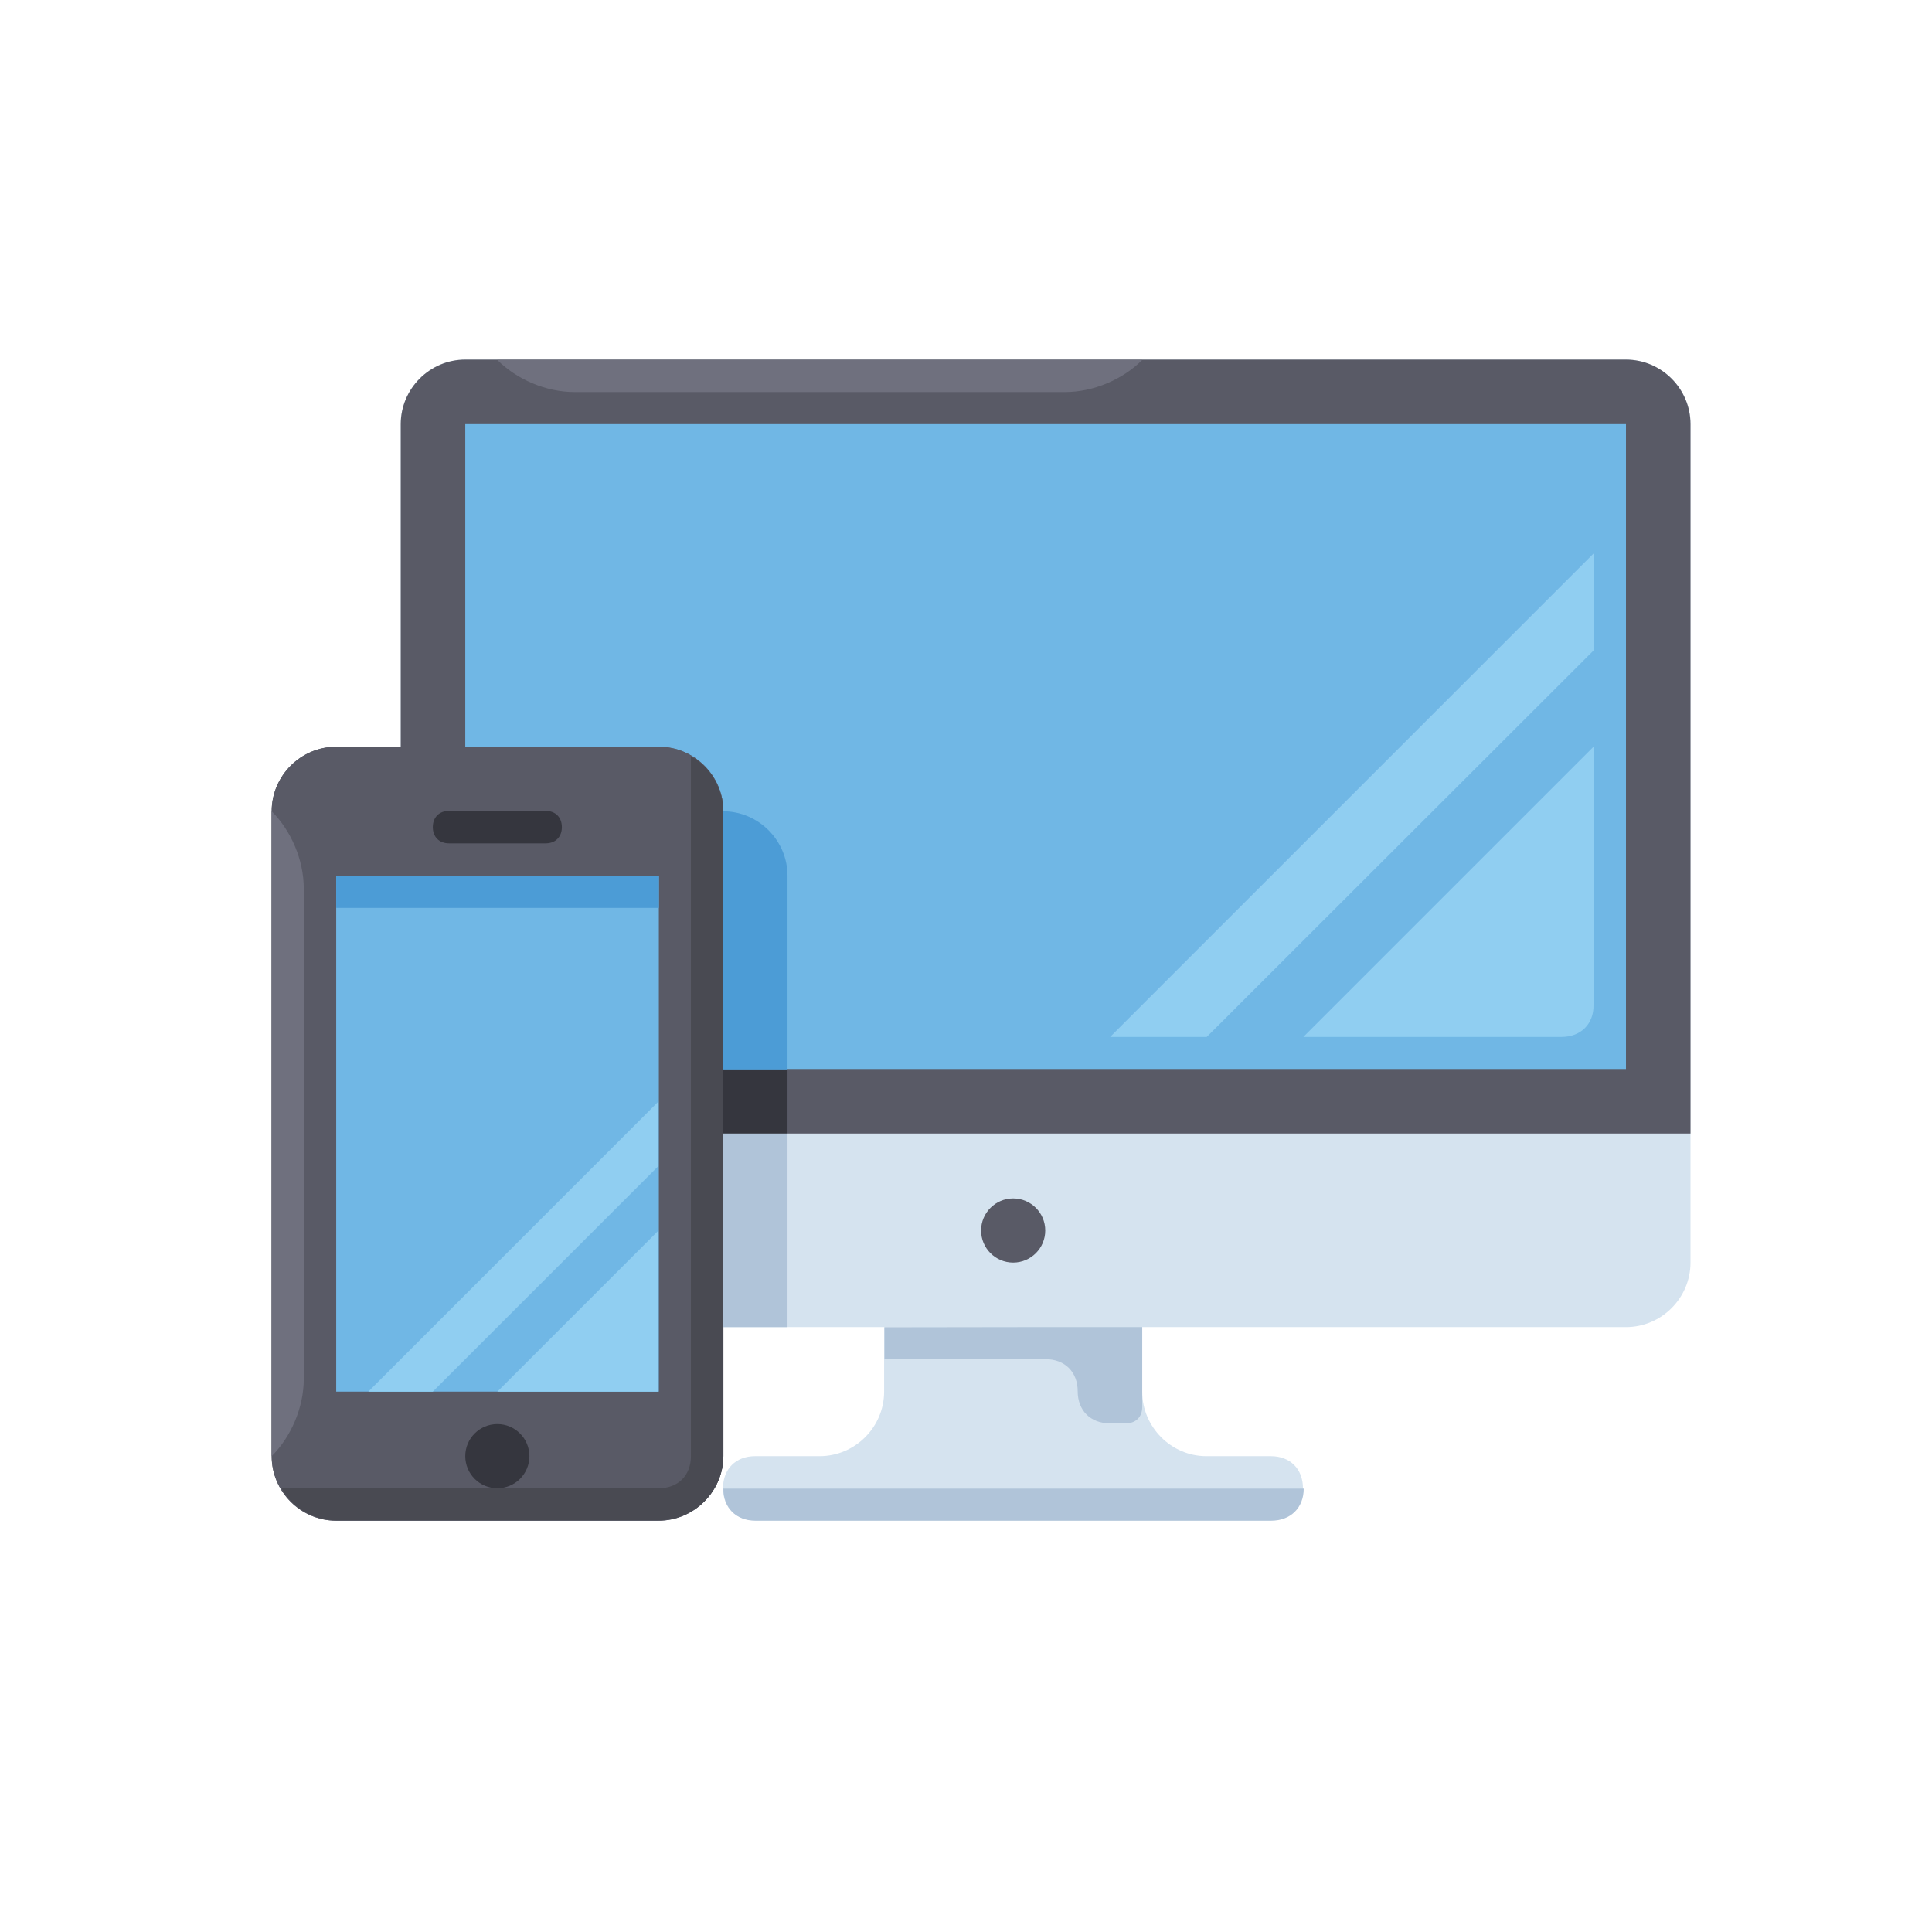 <?xml version="1.0" encoding="utf-8"?>
<!-- Generator: Adobe Illustrator 26.3.1, SVG Export Plug-In . SVG Version: 6.00 Build 0)  -->
<svg version="1.1" id="Layer_1" xmlns="http://www.w3.org/2000/svg" xmlns:xlink="http://www.w3.org/1999/xlink" x="0px" y="0px"
	 viewBox="0 0 512 512" style="enable-background:new 0 0 512 512;" xml:space="preserve">
<style type="text/css">
	.st0{fill:#D5E3EF;}
	.st1{fill:#B0C4D9;}
	.st2{fill:#595A66;}
	.st3{fill:#70B7E5;}
	.st4{fill:#494A52;}
	.st5{fill:#35363E;}
	.st6{fill:#90CEF1;}
	.st7{fill:#4C9CD6;}
	.st8{fill:#6F707E;}
</style>
<path class="st0" d="M302.7,368.8v-17.1h-68.4v17.1c0,9.4-7.7,17.1-17.1,17.1h-17.1c-5.1,0-8.5,3.4-8.5,8.5l0,0
	c0,5.1,3.4,8.5,8.5,8.5h136.7c5.1,0,8.5-3.4,8.5-8.5l0,0c0-5.1-3.4-8.5-8.5-8.5h-17.1C310.4,385.9,302.7,378.2,302.7,368.8z"/>
<g>
	<path class="st1" d="M234.4,351.7v8.5h42.7c5.1,0,8.5,3.4,8.5,8.5l0,0c0,5.1,3.4,8.5,8.5,8.5h4.3c2.6,0,4.3-1.7,4.3-4.3v-12.8v-8.5
		L234.4,351.7L234.4,351.7z"/>
	<path class="st1" d="M336.9,403H200.2c-5.1,0-8.5-3.4-8.5-8.5h153.8C345.5,399.6,342,403,336.9,403z"/>
</g>
<path class="st0" d="M430.9,351.7H123.3c-9.4,0-17.1-7.7-17.1-17.1V112.4c0-9.4,7.7-17.1,17.1-17.1h307.6c9.4,0,17.1,7.7,17.1,17.1
	v222.2C448,344,440.3,351.7,430.9,351.7z"/>
<g>
	<path class="st2" d="M448,300.4H106.2v-188c0-9.4,7.7-17.1,17.1-17.1h307.6c9.4,0,17.1,7.7,17.1,17.1V300.4z"/>
	<circle class="st2" cx="268.5" cy="326.1" r="8.5"/>
</g>
<rect x="123.3" y="112.4" class="st3" width="307.6" height="170.9"/>
<path id="SVGCleanerId_0" class="st2" d="M174.5,403H89.1c-9.4,0-17.1-7.7-17.1-17.1V215c0-9.4,7.7-17.1,17.1-17.1h85.5
	c9.4,0,17.1,7.7,17.1,17.1v170.9C191.6,395.3,183.9,403,174.5,403z"/>
<g>
	<path id="SVGCleanerId_0_1_" class="st2" d="M174.5,403H89.1c-9.4,0-17.1-7.7-17.1-17.1V215c0-9.4,7.7-17.1,17.1-17.1h85.5
		c9.4,0,17.1,7.7,17.1,17.1v170.9C191.6,395.3,183.9,403,174.5,403z"/>
</g>
<path class="st4" d="M183.1,200.5v185.4c0,5.1-3.4,8.5-8.5,8.5h-100c2.6,5.1,8.5,8.5,14.5,8.5h85.5c9.4,0,17.1-7.7,17.1-17.1V215
	C191.6,209,188.2,203,183.1,200.5z"/>
<rect x="89.1" y="232.1" class="st3" width="85.5" height="136.7"/>
<g>
	<circle class="st5" cx="131.8" cy="385.9" r="8.5"/>
	<path class="st5" d="M144.6,223.5H119c-2.6,0-4.3-1.7-4.3-4.3c0-2.6,1.7-4.3,4.3-4.3h25.6c2.6,0,4.3,1.7,4.3,4.3
		C148.9,221.8,147.2,223.5,144.6,223.5z"/>
</g>
<g>
	<polygon class="st6" points="174.5,368.8 131.8,368.8 174.5,326.1 	"/>
	<polygon class="st6" points="114.7,368.8 174.5,309 174.5,291.9 97.6,368.8 	"/>
</g>
<rect x="89.1" y="232.1" class="st7" width="85.5" height="8.5"/>
<path class="st8" d="M80.5,365.4c0,7.7-3.4,15.4-8.5,20.5l0,0V215l0,0c5.1,5.1,8.5,12.8,8.5,20.5V365.4z"/>
<g>
	<path class="st6" d="M413.8,274.8h-68.4l76.9-76.9v68.4C422.4,271.4,418.9,274.8,413.8,274.8z"/>
	<polygon class="st6" points="319.8,274.8 422.4,172.3 422.4,146.6 294.2,274.8 	"/>
</g>
<path class="st8" d="M152.3,103.9c-7.7,0-15.4-3.4-20.5-8.5l0,0h170.9l0,0c-5.1,5.1-12.8,8.5-20.5,8.5H152.3z"/>
<rect x="191.6" y="283.4" class="st5" width="17.1" height="17.1"/>
<rect x="191.6" y="300.4" class="st1" width="17.1" height="51.3"/>
<path class="st7" d="M208.7,283.4h-17.1V215l0,0c9.4,0,17.1,7.7,17.1,17.1V283.4z"/>
</svg>

